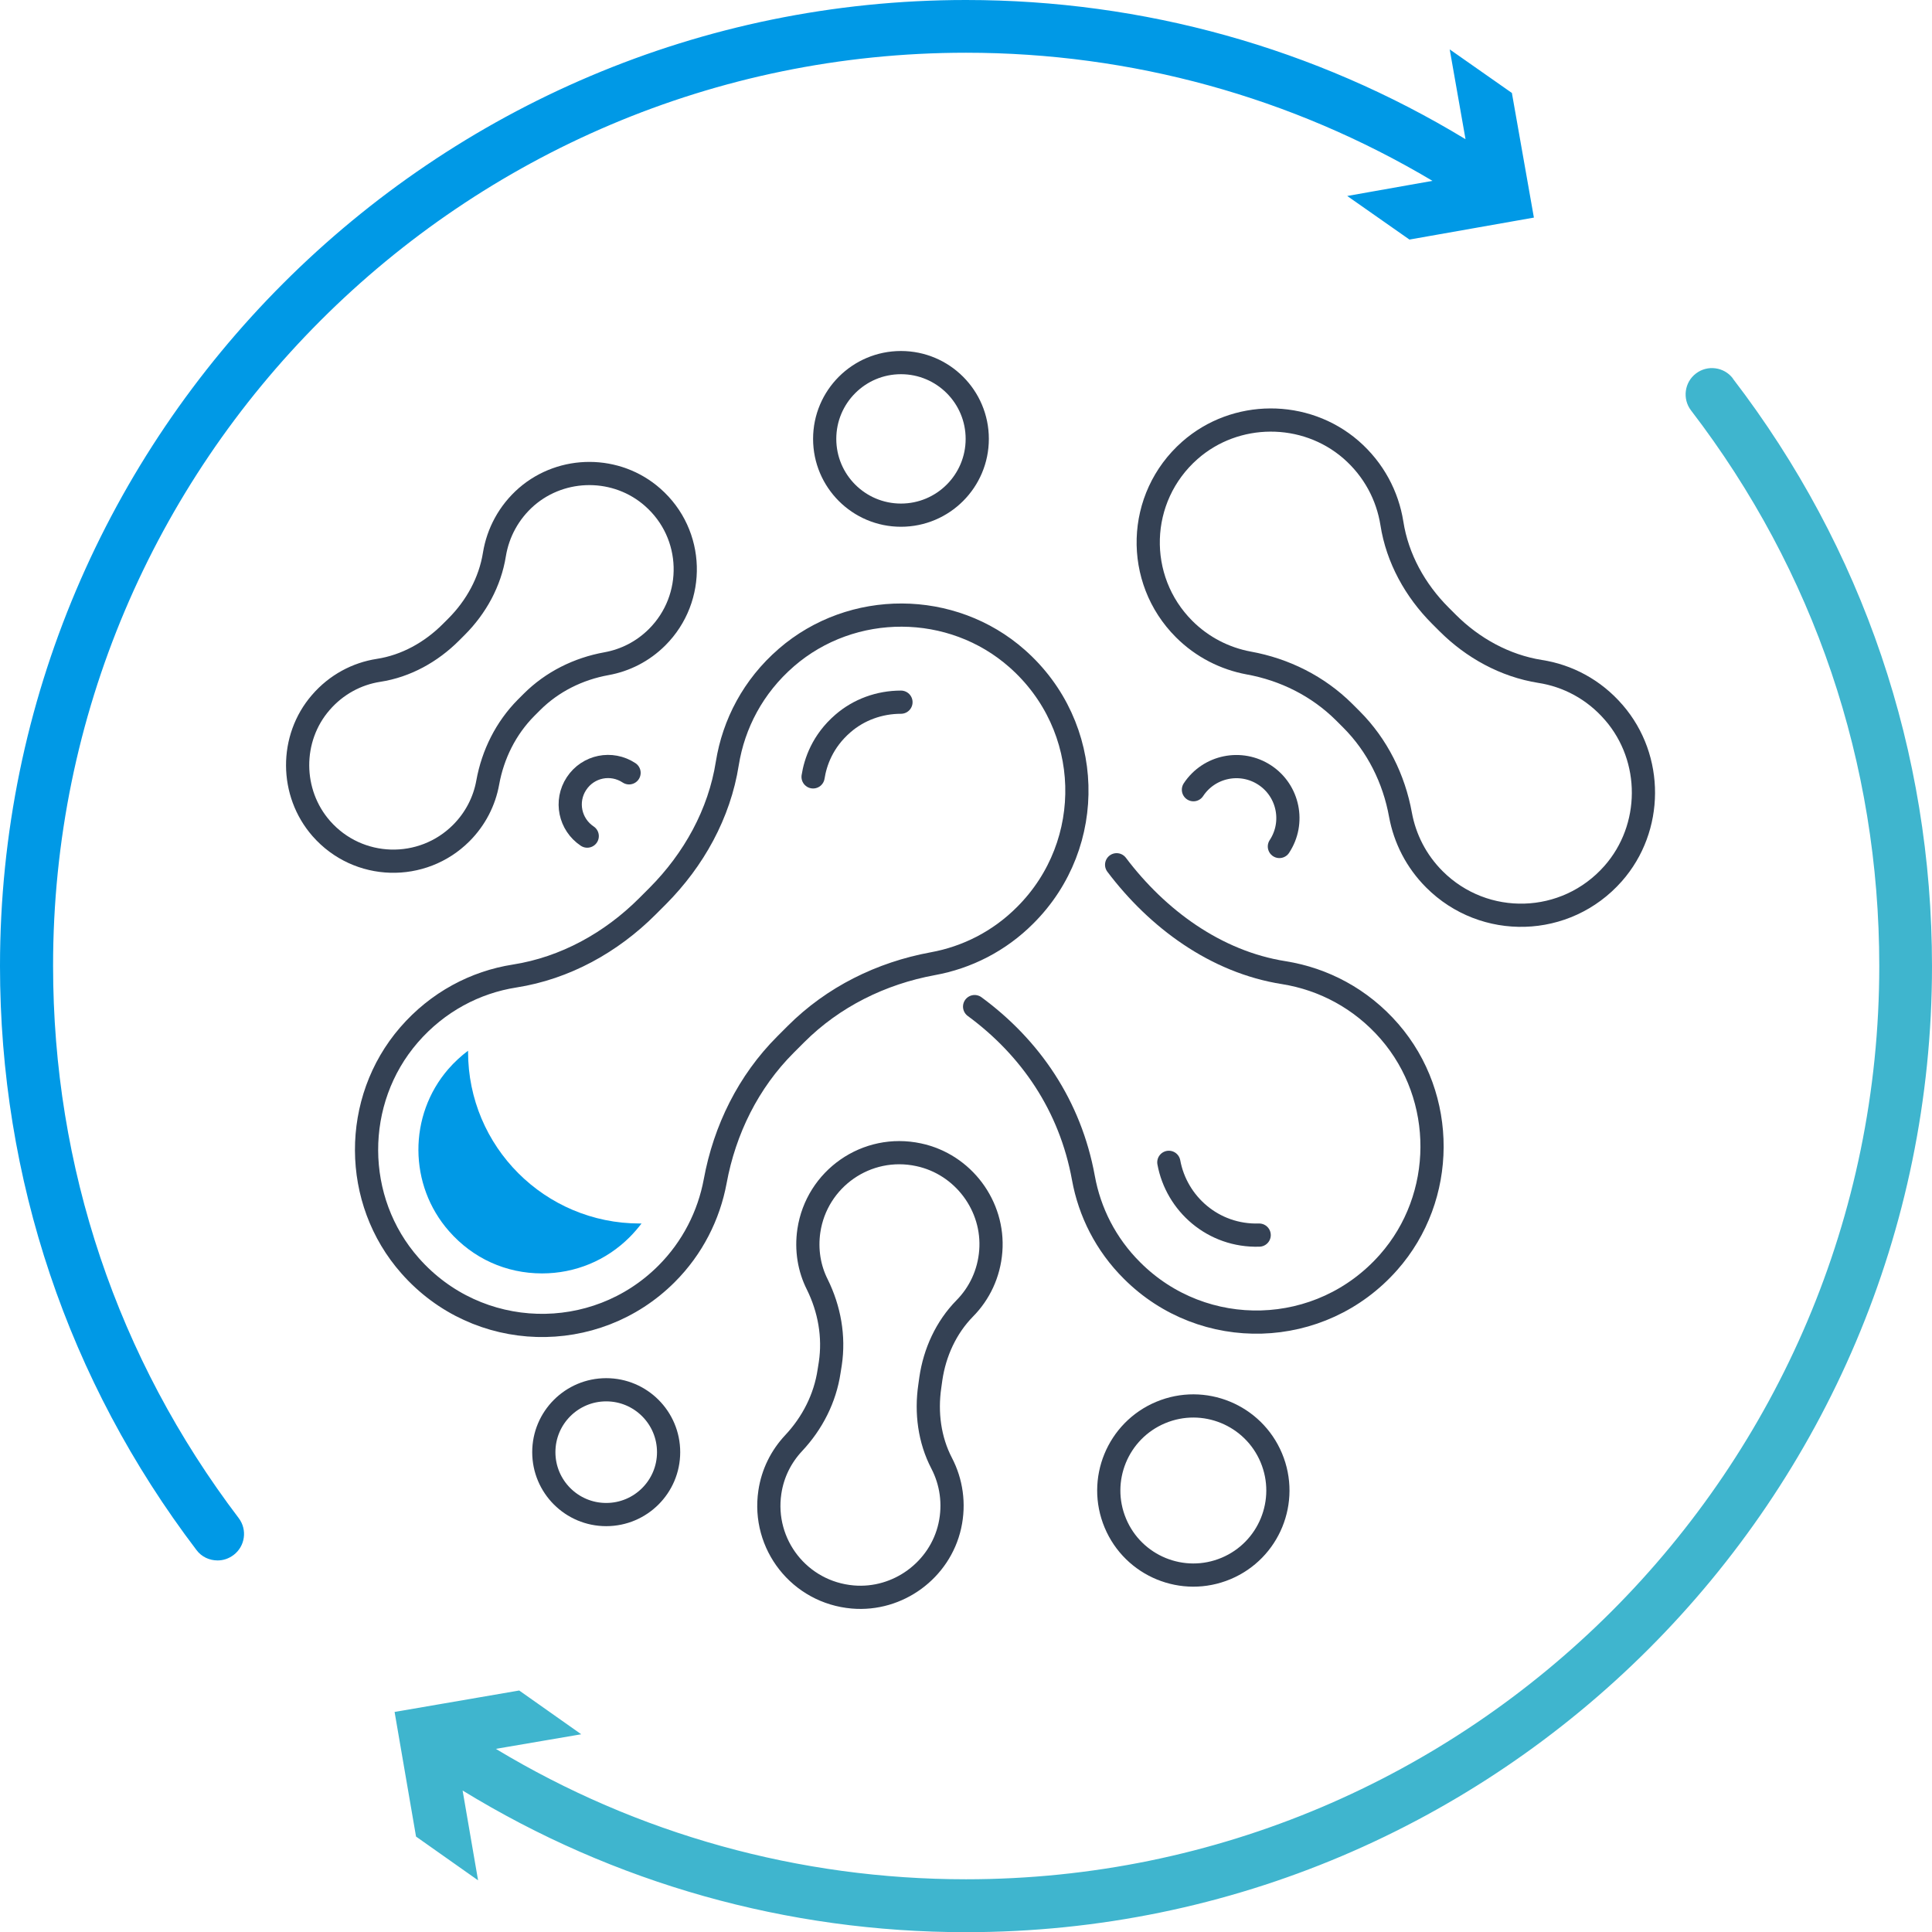 <?xml version="1.0" encoding="UTF-8"?><svg id="Ebene_2" xmlns="http://www.w3.org/2000/svg" viewBox="0 0 109.92 109.92"><defs><style>.cls-1{fill:#0099e6;}.cls-2{fill:#3fb5ce;}.cls-3{fill:none;stroke:#344154;stroke-linecap:round;stroke-linejoin:round;stroke-width:1.32px;}</style></defs><g id="Ebene_1-2"><g><path class="cls-1" d="M86.02,5.29l-3.54-2.48,.9,5.11C74.83,2.73,65.05,0,54.96,0,24.66,0,0,24.66,0,54.96c0,12.11,3.86,23.6,11.18,33.23,.29,.39,.74,.59,1.2,.59,.32,0,.63-.1,.91-.31,.66-.5,.79-1.44,.29-2.1-6.91-9.1-10.56-19.96-10.56-31.41C3,26.31,26.31,3,54.96,3c9.41,0,18.53,2.52,26.54,7.29l-4.85,.86,3.54,2.48,7.08-1.25-1.25-7.08Z"/><path class="cls-2" d="M98.59,21.53c-.5-.66-1.45-.78-2.1-.28-.66,.5-.78,1.45-.28,2.1,7.01,9.14,10.71,20.07,10.71,31.61,0,28.65-23.31,51.96-51.96,51.96-9.49,0-18.69-2.56-26.75-7.42l4.86-.83-3.53-2.49-7.09,1.22,1.22,7.09,3.53,2.49-.88-5.11c8.61,5.28,18.47,8.06,28.64,8.06,30.3,0,54.96-24.66,54.96-54.96,0-12.21-3.92-23.77-11.33-33.43Z"/><g><g><path class="cls-3" d="M44.73,37.42c-1.88,1.63-2.99,3.77-3.35,6.01-.45,2.87-1.91,5.49-3.96,7.55l-.59,.59c-2.06,2.06-4.68,3.51-7.55,3.96-2.24,.35-4.38,1.47-6.01,3.35-3.24,3.74-3.22,9.42,.06,13.13,3.85,4.37,10.53,4.53,14.59,.47,1.49-1.49,2.41-3.34,2.77-5.27,.54-2.94,1.89-5.67,4-7.78l.6-.6c2.11-2.11,4.84-3.46,7.78-4,1.93-.35,3.78-1.27,5.27-2.77,4.06-4.06,3.9-10.73-.47-14.59-3.71-3.28-9.39-3.3-13.13-.06Z"/><path class="cls-3" d="M46.26,44.2c.13-.83,.53-2.03,1.7-3.04,.9-.78,2.07-1.21,3.3-1.21"/><path class="cls-3" d="M91.81,40.53c-1.13-1.31-2.63-2.09-4.19-2.33-2-.32-3.83-1.33-5.26-2.76l-.41-.41c-1.43-1.43-2.45-3.26-2.76-5.26-.25-1.56-1.02-3.05-2.33-4.19-2.61-2.26-6.57-2.24-9.16,.04-3.05,2.69-3.16,7.34-.33,10.17,1.04,1.04,2.33,1.68,3.67,1.93,2.05,.37,3.95,1.32,5.43,2.79l.42,.42c1.47,1.47,2.42,3.38,2.79,5.43,.25,1.35,.89,2.63,1.93,3.67,2.83,2.83,7.48,2.72,10.17-.33,2.28-2.59,2.3-6.55,.04-9.16Z"/><path class="cls-3" d="M29.96,28.26c-1.02,.89-1.63,2.06-1.83,3.28-.25,1.57-1.04,3-2.16,4.12l-.32,.32c-1.12,1.12-2.55,1.92-4.12,2.16-1.22,.19-2.39,.8-3.28,1.83-1.77,2.04-1.75,5.14,.03,7.17,2.1,2.39,5.75,2.47,7.96,.26,.81-.81,1.32-1.82,1.51-2.88,.29-1.6,1.03-3.09,2.18-4.25l.33-.33c1.15-1.15,2.64-1.89,4.25-2.18,1.05-.19,2.06-.69,2.88-1.51,2.21-2.21,2.13-5.86-.26-7.96-2.03-1.79-5.12-1.8-7.17-.03Z"/><path class="cls-3" d="M54.04,86.81c.28-1.26,.08-2.51-.46-3.55-.7-1.34-.9-2.89-.68-4.39l.06-.43c.22-1.5,.87-2.92,1.93-4,.83-.84,1.38-1.97,1.48-3.26,.2-2.57-1.57-4.94-4.1-5.48-2.97-.64-5.81,1.37-6.25,4.32-.16,1.09,.02,2.15,.48,3.06,.69,1.4,.97,2.96,.74,4.5l-.07,.44c-.23,1.54-.95,2.95-2.02,4.09-.7,.75-1.19,1.7-1.35,2.79-.44,2.96,1.69,5.7,4.72,5.96,2.57,.22,4.96-1.53,5.52-4.05Z"/><circle class="cls-3" cx="67.9" cy="84.8" r="4.81" transform="translate(-27.48 32.79) rotate(-22.71)"/><circle class="cls-3" cx="34.49" cy="82.62" r="3.55"/><circle class="cls-3" cx="51.26" cy="24.97" r="4.34"/><path class="cls-3" d="M67.9,44.93c.89-1.35,2.71-1.72,4.06-.83,1.35,.89,1.72,2.71,.83,4.06"/><path class="cls-3" d="M33.41,47.57c-.99-.66-1.27-1.99-.61-2.99s1.99-1.27,2.99-.61"/><path class="cls-3" d="M55.45,57.27c3.17,2.33,5.44,5.63,6.19,9.75,.35,1.93,1.27,3.78,2.77,5.27,4.06,4.06,10.73,3.9,14.59-.47,3.28-3.71,3.3-9.39,.06-13.13-1.63-1.88-3.77-2.99-6.01-3.35-3.89-.61-7.21-3.08-9.52-6.14"/><path class="cls-3" d="M66.5,66.13c.43,2.35,2.52,4.22,5.14,4.14"/></g><path class="cls-1" d="M26.63,59.84s0-.04,0-.06c-.4,.3-.78,.65-1.12,1.04-2.29,2.64-2.27,6.61,.04,9.23,1.36,1.55,3.24,2.4,5.29,2.4h0c1.88,0,3.65-.73,4.98-2.06,.25-.25,.47-.51,.68-.78-.03,0-.07,0-.1,0-5.4,0-9.77-4.37-9.77-9.77Z"/></g></g></g></svg>